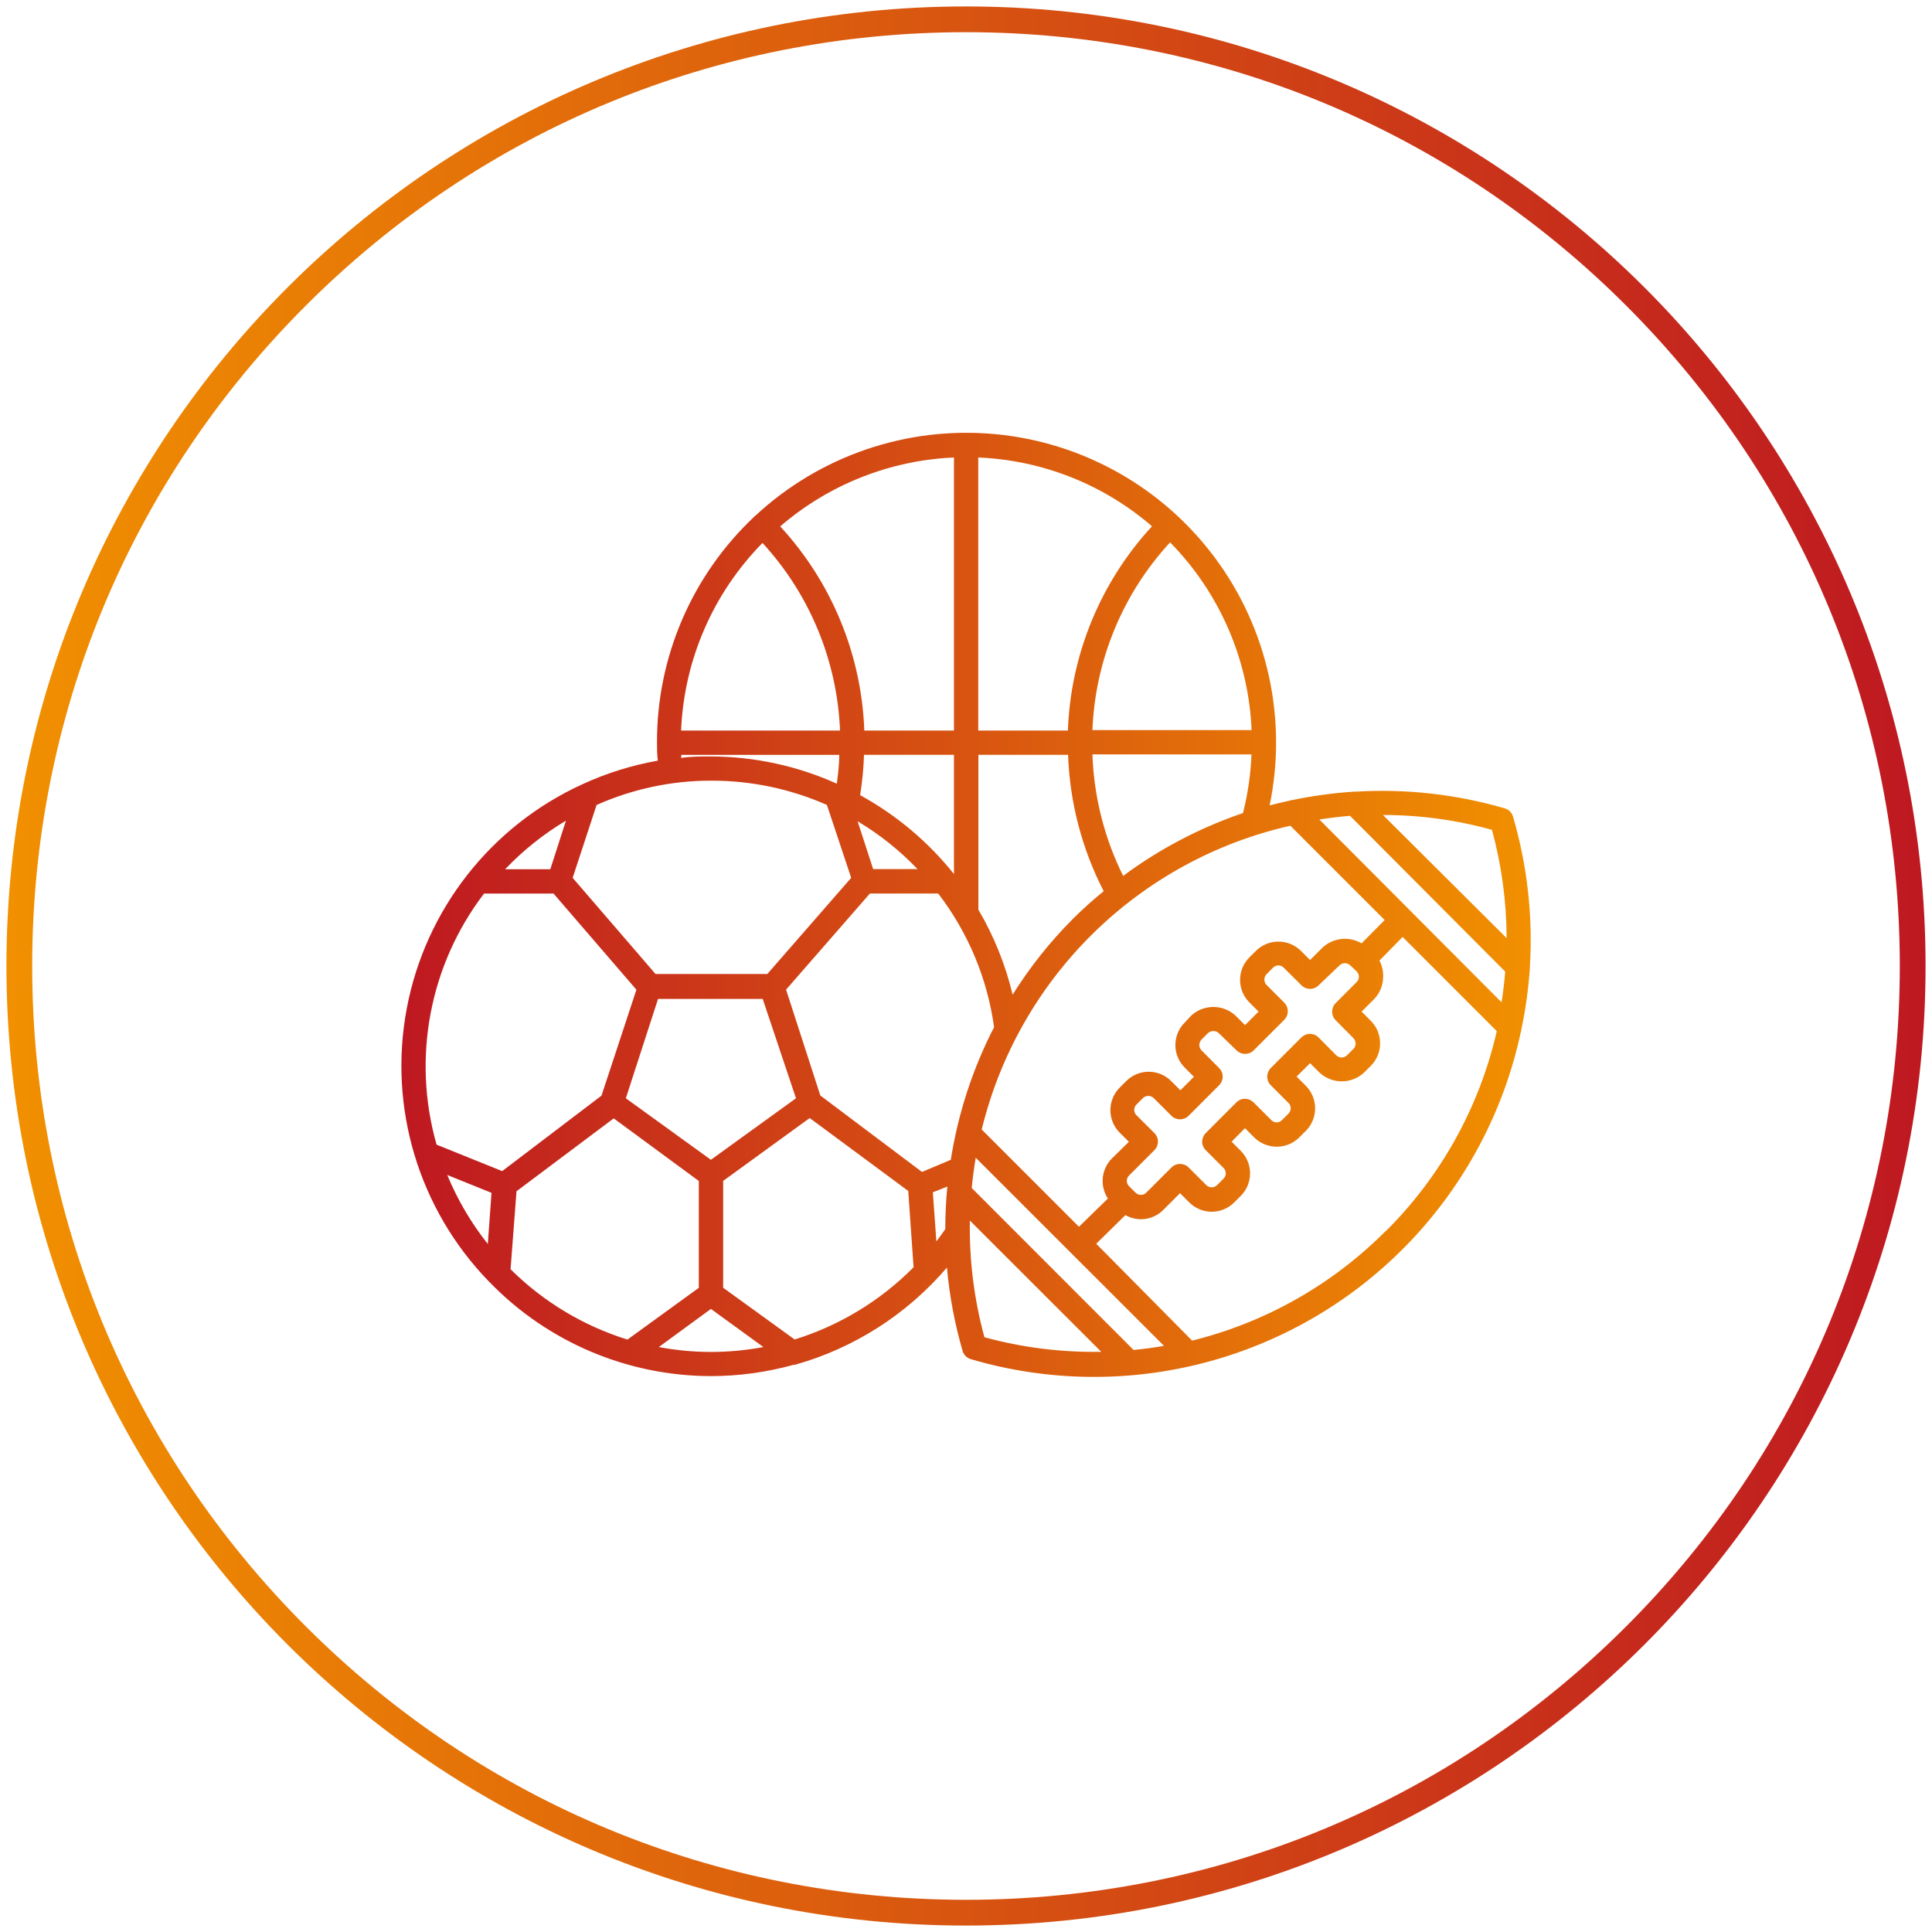 <svg xmlns="http://www.w3.org/2000/svg" xmlns:xlink="http://www.w3.org/1999/xlink" id="Capa_1" viewBox="0 0 300 300"><defs><style>.cls-1{fill:url(#Degradado_sin_nombre_9-2);}.cls-2{fill:url(#Degradado_sin_nombre_9);}</style><linearGradient id="Degradado_sin_nombre_9" x1="237.69" y1="140.51" x2="62.31" y2="140.51" gradientUnits="userSpaceOnUse"><stop offset="0" stop-color="#f19000"></stop><stop offset="1" stop-color="#be1821"></stop></linearGradient><linearGradient id="Degradado_sin_nombre_9-2" x1="1" y1="150" x2="299" y2="150" xlink:href="#Degradado_sin_nombre_9"></linearGradient></defs><path class="cls-2" d="M237.56,150.29v-.17c.48-7.87-.41-15.76-2.62-23.32-.18-.62-.66-1.1-1.28-1.28-7.54-2.2-15.41-3.07-23.25-2.59h-.21c-3.17,.21-6.32,.64-9.43,1.28-.21,.02-.41,.06-.6,.13-1.02,.23-2.02,.45-3.02,.72,2.78-13.42-.29-27.39-8.46-38.4-8.16-11.01-20.63-18.02-34.28-19.26-13.65-1.24-27.18,3.4-37.19,12.75h-.11v.09c-9.64,9.08-15.11,21.74-15.09,34.98,0,.96,0,1.89,.13,2.89h0c-4.05,.72-8,1.95-11.74,3.68-14.2,6.49-24.36,19.47-27.25,34.82-2.89,15.34,1.85,31.13,12.72,42.34l.13,.13c9.02,9.32,21.43,14.59,34.4,14.6,4.34,0,8.66-.6,12.85-1.76h.19c9.18-2.58,17.39-7.84,23.59-15.09,.39,4.38,1.21,8.72,2.43,12.94,.18,.62,.66,1.1,1.28,1.28,11.96,3.52,24.66,3.67,36.71,.44,12.04-3.23,22.96-9.72,31.55-18.76,8.59-9.04,14.52-20.27,17.14-32.46,.06-.17,.09-.35,.11-.53,.65-3.12,1.09-6.29,1.3-9.47h0Zm-32.7-23.04c1.58-.25,3.17-.43,4.77-.57l24.1,24.19c-.13,1.6-.32,3.19-.57,4.77l-28.3-28.4Zm5.79,23.59c.23,.22,.36,.52,.36,.83,0,.31-.13,.62-.36,.83l-3.25,3.26h0c-.73,.74-.73,1.93,0,2.66l2.76,2.79c.22,.22,.34,.52,.34,.83,0,.31-.11,.61-.34,.83l-1,1h0c-.46,.45-1.2,.45-1.66,0l-2.75-2.77c-.36-.36-.84-.56-1.34-.56s-.98,.2-1.34,.56l-4.75,4.75c-.35,.35-.54,.83-.55,1.32,0,.5,.19,.98,.55,1.34l2.75,2.75c.23,.22,.35,.52,.35,.83s-.13,.61-.35,.83l-1,1h0c-.22,.23-.52,.36-.83,.36s-.61-.13-.83-.35l-2.76-2.76c-.36-.35-.84-.55-1.34-.55-.5,0-.97,.2-1.32,.55l-4.75,4.76c-.36,.35-.56,.84-.57,1.34,0,.5,.21,.99,.57,1.34l2.74,2.74h0c.23,.22,.36,.52,.36,.84s-.13,.62-.36,.84l-1,1h0c-.46,.45-1.2,.45-1.66,0l-2.75-2.75c-.74-.73-1.92-.73-2.66,0l-3.92,3.92c-.46,.45-1.2,.45-1.66,0l-1-1h0c-.23-.22-.36-.52-.36-.84s.13-.62,.36-.84l3.91-3.91c.36-.35,.56-.84,.57-1.34,0-.5-.21-.99-.57-1.34l-2.77-2.76c-.22-.22-.35-.52-.35-.83s.13-.61,.35-.83l1-1c.23-.22,.53-.34,.85-.34,.31,0,.61,.12,.83,.34l2.75,2.75c.74,.73,1.93,.73,2.66,0l4.75-4.75c.35-.36,.55-.84,.55-1.34,0-.5-.2-.97-.55-1.32l-2.74-2.75c-.45-.47-.45-1.21,0-1.68l1-1h0c.48-.43,1.2-.43,1.68,0l2.76,2.68c.74,.73,1.92,.73,2.66,0l4.75-4.75h0c.73-.74,.73-1.92,0-2.66l-2.75-2.75h0c-.22-.22-.34-.52-.34-.83,0-.31,.11-.61,.34-.83l1-1.02h0c.22-.22,.52-.35,.83-.35s.61,.12,.83,.34l2.75,2.74h0c.36,.36,.84,.56,1.34,.56s.99-.2,1.34-.56l3.24-3.09c.46-.45,1.2-.45,1.66,0l1,.94Zm.77-4.36h0c-.95-.56-2.06-.8-3.17-.67-1.1,.13-2.13,.61-2.93,1.37l-1.89,1.89-1.42-1.42h0c-.93-.92-2.19-1.44-3.5-1.44s-2.57,.52-3.5,1.45l-1,1c-.94,.93-1.46,2.19-1.45,3.51,0,1.31,.52,2.57,1.45,3.49l1.42,1.42-2.1,2.1-1.42-1.42c-.94-.9-2.2-1.4-3.5-1.4s-2.56,.5-3.5,1.4l-.94,1.02c-.94,.92-1.46,2.19-1.46,3.5s.53,2.58,1.46,3.5l1.42,1.42-2.1,2.1-1.42-1.42h0c-.92-.94-2.18-1.46-3.5-1.46s-2.58,.53-3.5,1.46l-1,1h0c-.93,.93-1.45,2.19-1.45,3.5s.52,2.57,1.45,3.5l1.42,1.42-2.64,2.59c-.8,.81-1.3,1.87-1.41,3-.11,1.13,.17,2.27,.79,3.22l-4.49,4.38-15.1-15.1h0c2.81-11.54,8.78-22.07,17.25-30.41,8.47-8.33,19.09-14.14,30.68-16.76l14.64,14.64-3.6,3.64Zm-35.4,63.14l-25.13-25.15c.15-1.58,.36-3.15,.62-4.7l29.23,29.21c-1.57,.28-3.13,.49-4.72,.64h0Zm-48.64-39.51l-5.32-16.44,13.02-14.93h10.6c4.64,6.05,7.64,13.2,8.68,20.76-3.33,6.46-5.59,13.41-6.72,20.59l-4.47,1.89-15.79-11.87Zm-48.1,26.97l.92-12.1,15.1-11.32,13.21,9.72v16.59l-11.08,8.04c-6.84-2.13-13.07-5.88-18.15-10.92h0Zm-3.53-3.91c-2.59-3.26-4.71-6.87-6.3-10.72l6.87,2.77-.57,7.94Zm34.64-13.08l-13.21-9.55,5-15.43h16.25l5.17,15.43-13.21,9.55Zm-17.74-55.1c5.6-2.49,11.66-3.78,17.79-3.77,6.19-.01,12.3,1.27,17.96,3.77l3.77,11.32-13.02,14.93h-17.36l-12.87-14.93,3.72-11.32Zm64.59,29.47c-1.1-4.64-2.9-9.1-5.32-13.21v-24.04h13.93c.26,7.38,2.15,14.61,5.53,21.17-1.65,1.34-3.23,2.76-4.74,4.26-3.57,3.57-6.72,7.53-9.4,11.81h0Zm-21.66-19.51l-2.41-7.42h0c3.42,2.04,6.55,4.54,9.3,7.42h-6.89Zm16.32-21.51v-42.4c9.94,.41,19.45,4.17,26.98,10.68-8,8.68-12.63,19.93-13.06,31.72h-13.93Zm-3.77,0h-13.92c-.43-11.79-5.06-23.03-13.06-31.7,7.53-6.5,17.04-10.27,26.98-10.7v42.4Zm-13.98,3.77h13.98v18.51c-4-5.01-8.95-9.17-14.57-12.25,.33-2.07,.54-4.17,.6-6.26h-.02Zm10.7,67.93l2.25-.89c-.21,2.19-.32,4.4-.32,6.62-.45,.64-.91,1.28-1.38,1.89l-.55-7.62Zm86.8-56.36h0c1.51,5.5,2.28,11.18,2.3,16.89l-19.21-19.12c5.71,0,11.4,.77,16.91,2.3v-.08Zm-57.25,7.23c-2.92-5.88-4.54-12.31-4.77-18.87h24.7c-.12,3.08-.57,6.13-1.32,9.11-6.67,2.27-12.95,5.56-18.61,9.76h0Zm19.95-22.64h-24.72c.43-10.84,4.7-21.18,12.06-29.15,7.7,7.83,12.22,18.25,12.66,29.23v-.07Zm-75.95-29.06c7.34,7.98,11.6,18.3,12.04,29.13h-24.68c.45-10.94,4.96-21.33,12.64-29.13h0Zm-12.61,32.91h24.53c0,1.49-.19,2.98-.38,4.47h0c-6.14-2.77-12.81-4.21-19.55-4.23-1.57,0-3.11,0-4.64,.23,.06-.15,.04-.3,.04-.47h0Zm-17.91,10.21l-2.43,7.55h-7.02c2.79-2.93,5.97-5.47,9.45-7.55h0Zm-12.7,11.32h10.77l12.87,14.93-5.42,16.45-15.42,11.72-10.19-4.11h0c-3.83-13.44-1.1-27.9,7.38-39v.02Zm27.12,70.42l8.09-5.92,8.15,5.92c-2.69,.51-5.42,.76-8.15,.76-2.72,0-5.43-.26-8.09-.76Zm21.1-1.17l-11.11-8.04v-16.59l13.44-9.76,15.3,11.32,.83,11.85h0c-5.14,5.19-11.48,9.04-18.45,11.21h0Zm29.46-.36c-1.61-5.9-2.37-12-2.26-18.11l20.4,20.38c-6.12,.11-12.23-.65-18.13-2.26Zm62.27-16.45c-8.27,8.3-18.65,14.17-30.02,16.98l-14.89-15.04,4.53-4.45c.93,.53,2.02,.74,3.08,.6,1.06-.15,2.05-.64,2.81-1.41l2.59-2.59,1.43,1.42c.92,.93,2.18,1.46,3.5,1.46s2.58-.53,3.5-1.46l1-1h0c.93-.93,1.45-2.19,1.45-3.5s-.52-2.57-1.45-3.5l-1.42-1.42,2.08-2.1,1.42,1.43c.93,.93,2.19,1.45,3.51,1.45s2.58-.52,3.51-1.45l1-1h0c.93-.93,1.45-2.19,1.45-3.51s-.52-2.58-1.45-3.51l-1.43-1.42,2.1-2.08,1.42,1.42h0c.94,.9,2.2,1.4,3.5,1.4s2.56-.5,3.5-1.4l1-1h0c.93-.93,1.46-2.19,1.45-3.51,0-1.31-.52-2.57-1.45-3.49l-1.42-1.43,1.89-1.89c.93-.93,1.45-2.19,1.45-3.51,.03-.88-.16-1.75-.57-2.53l3.6-3.66,14.62,14.62c-2.69,11.77-8.66,22.54-17.23,31.06h-.06Z"></path><path class="cls-1" d="M150,5c38.73,0,75.14,15.08,102.53,42.47,27.39,27.39,42.47,63.8,42.47,102.53s-15.08,75.14-42.47,102.53c-27.39,27.39-63.8,42.47-102.53,42.47s-75.14-15.08-102.53-42.47C20.08,225.14,5,188.73,5,150S20.08,74.86,47.47,47.47C74.86,20.08,111.27,5,150,5m0-4C67.71,1,1,67.71,1,150s66.71,149,149,149,149-66.71,149-149S232.29,1,150,1h0Z"></path></svg>